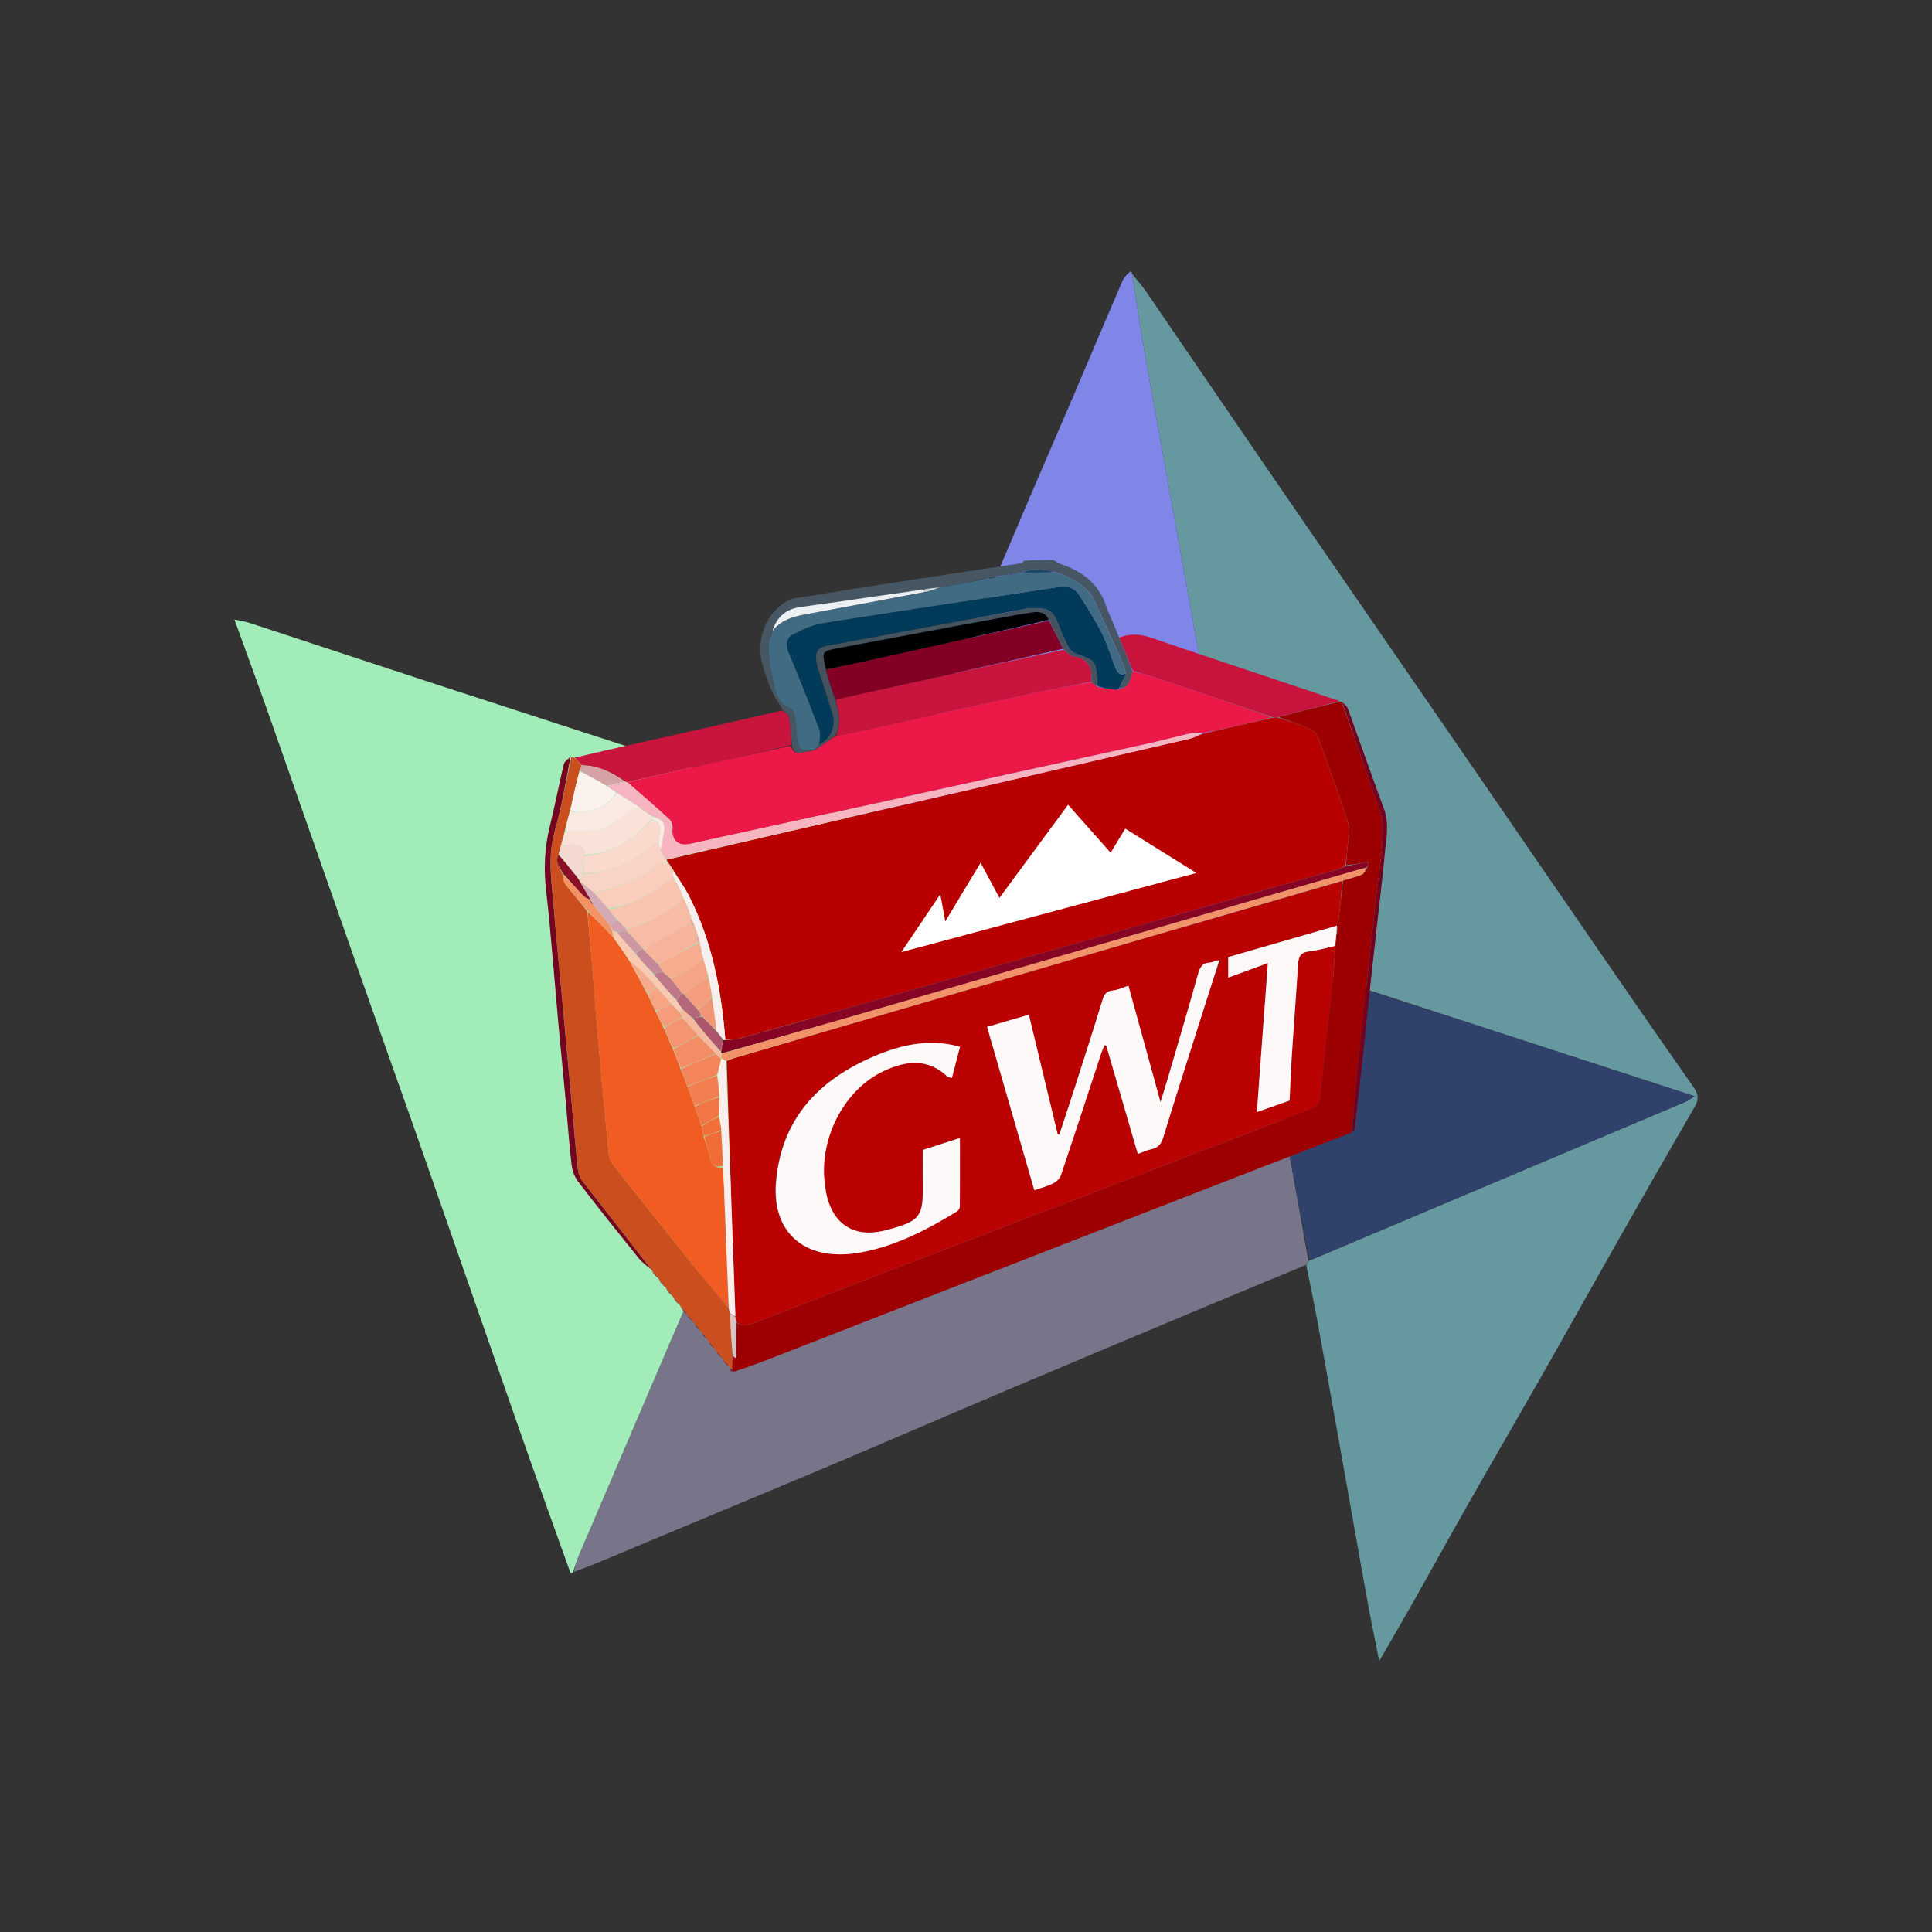 <?xml version="1.0" encoding="UTF-8"?><svg id="Layer_1" xmlns="http://www.w3.org/2000/svg" viewBox="0 0 500 500"><rect x="0" y="0" width="500" height="500" fill="#333333" stroke="none"/><defs><style>.cls-1{fill:#d2dce2;}.cls-2{fill:#f6a483;}.cls-3{fill:#d5a2a6;}.cls-4{fill:#ac556c;}.cls-5{fill:#ba0202;}.cls-6{fill:#fff;}.cls-7{fill:#f05c22;}.cls-8{fill:#cb4e1e;}.cls-9{fill:#f59e7f;}.cls-10{fill:#fbeae4;}.cls-11{fill:#c68897;}.cls-12{fill:#30426b;}.cls-13{fill:#b90000;}.cls-14{fill:#465662;}.cls-15{fill:#9d0000;}.cls-16{fill:#fdf9f9;}.cls-17{fill:#416b82;}.cls-18{fill:#45535f;}.cls-19{fill:#be7888;}.cls-20{fill:#c8143d;}.cls-21{fill:#f69c7b;}.cls-22{fill:#f48c65;}.cls-23{fill:#fbe2d8;}.cls-24{fill:#fbf2ee;}.cls-25{fill:#f49264;}.cls-26{fill:#6698a0;}.cls-27{fill:#fbdace;}.cls-28{fill:#810024;}.cls-29{fill:#cd97a4;}.cls-30{fill:#d5a9b5;}.cls-31{fill:#f37e50;}.cls-32{fill:#8086e7;}.cls-33{fill:#f9d3c5;}.cls-34{fill:#f19269;}.cls-35{fill:#f16c37;}.cls-36{fill:#1b4761;}.cls-37{fill:#ecf0f2;}.cls-38{fill:#78758b;}.cls-39{fill:#860525;}.cls-40{fill:#c9143d;}.cls-41{fill:#f59470;}.cls-42{fill:#73001e;}.cls-43{fill:#f9c4b0;}.cls-44{fill:#f27645;}.cls-45{fill:#f9c9b2;}.cls-46{fill:#f8b49a;}.cls-47{fill:#f29574;}.cls-48{fill:#facdbc;}.cls-49{fill:#b4677b;}.cls-50{fill:#e9a49e;}.cls-51{fill:#faefef;}.cls-52{fill:#f4845a;}.cls-53{fill:#fbefed;}.cls-54{fill:#ec1948;}.cls-55{fill:#d7c3c2;}.cls-56{fill:#f7ab8e;}.cls-57{fill:#f8bba4;}.cls-58{fill:#f5a487;}.cls-59{fill:#f26f3c;}.cls-60{fill:#d2a2ae;}.cls-61{fill:#023a5a;}.cls-62{fill:#1c4963;}.cls-63{fill:#f6b4c1;}.cls-64{fill:#f7b99d;}.cls-65{fill:#f3d9d0;}.cls-66{fill:#8c0f28;}.cls-67{fill:#fcf8f8;}.cls-68{fill:#a2ecb9;}.cls-69{fill:#74041f;}.cls-70{fill:#f7ac90;}</style></defs><g><path class="cls-38" d="m337.96,327.38c-8.44,3.5-16.9,6.98-25.33,10.51-16.8,7.04-33.6,14.08-50.37,21.18-15.48,6.55-30.91,13.23-46.39,19.77-16.22,6.84-32.49,13.57-48.73,20.37-6.12,2.57-12.21,5.22-18.56,7.6.24-1.59.67-2.96,1.23-4.28,21.26-49.66,42.52-99.32,63.8-148.98,5.39-12.57,10.87-25.11,16.54-37.61,1.91.54,3.6.99,5.26,1.53,29.49,9.6,58.97,19.22,88.63,28.9.29.11.41.16.51.45.07,1.06.1,1.88.24,2.68,1.95,10.9,3.89,21.81,5.87,32.71,2.66,14.63,5.34,29.26,7.93,44.05-.27.49-.45.81-.63,1.13Z"/><path class="cls-68" d="m229.91,215.89c-5.44,12.55-10.91,25.09-16.3,37.66-21.28,49.65-42.54,99.31-63.8,148.98-.56,1.32-.99,2.69-1.46,4.28.02.24,0,.23-.17.21-.3,0-.42.03-.54.06-4.28-11.99-8.63-23.95-12.84-35.97-8.3-23.7-16.5-47.43-24.79-71.14-5.3-15.15-10.71-30.25-16.03-45.39-8.06-22.93-16.06-45.89-24.13-68.82-2.91-8.26-5.94-16.48-9.18-25.43,1.78.39,2.9.54,3.95.89,16.29,5.35,32.57,10.75,48.87,16.08,18.29,5.98,36.6,11.9,54.9,17.86,17.73,5.77,35.45,11.55,53.17,17.32,2.46.8,4.93,1.6,7.69,2.56.42.4.54.63.67.86Z"/><path class="cls-26" d="m324.56,246.57c-.12-.05-.23-.09-.53-.46-.25-1.14-.25-1.98-.4-2.78-9.1-50.5-18.23-101-27.31-151.5-1.25-6.97-2.25-13.99-3.36-20.99,1.24,1.56,2.58,3.06,3.71,4.71,10.13,14.77,20.2,29.58,30.32,44.36,8.66,12.63,17.36,25.23,26.05,37.85,9.02,13.1,18.05,26.19,27.06,39.29,10.96,15.93,21.88,31.88,32.85,47.79,8.4,12.19,16.82,24.37,25.32,36.49,1.24,1.77,1.46,3.14.35,5.05-6.74,11.61-13.4,23.27-20.03,34.94-6.38,11.24-12.66,22.54-19.05,33.77-6.39,11.23-12.89,22.39-19.28,33.61-4.69,8.25-9.25,16.57-13.91,24.83-2.96,5.25-6.01,10.46-9.41,16.36-1.03-5.17-1.98-9.71-2.82-14.28-1.41-7.64-2.74-15.29-4.1-22.94-1.73-9.74-3.45-19.47-5.19-29.21-1.3-7.25-2.6-14.5-3.93-21.74-.86-4.64-1.79-9.27-2.82-14.12.05-.54.23-.86.73-1.37.61-.27.91-.34,1.2-.46,32.04-13.52,64.07-27.04,96.1-40.58.69-.29,1.31-.77,2.49-1.48-38.4-12.5-76.22-24.82-114.04-37.14Z"/><path class="cls-32" d="m292.96,70.86c1.12,6.98,2.11,13.99,3.36,20.97,9.08,50.51,18.21,101,27.31,151.5.15.81.15,1.64.22,2.72-29.48-9.35-58.96-18.97-88.45-28.57-1.66-.54-3.35-.99-5.26-1.53-.37-.28-.49-.51-.66-.86,3.6-8.34,7.3-16.53,10.87-24.78,3.5-8.07,6.85-16.2,10.28-24.29,5.24-12.36,10.49-24.72,15.76-37.06,3.94-9.21,7.95-18.39,11.89-27.61,4.09-9.57,8.12-19.17,12.25-28.73.45-1.05,1.43-1.86,2.17-2.49-.03.53.07.69.29.76,0,0-.04,0-.04-.02Z"/><path class="cls-26" d="m292.97,70.72c-.19.09-.29-.07-.19-.39.09.02.13.12.19.39Z"/><path class="cls-38" d="m147.69,407.23c.05-.18.18-.21.48-.21-.02.14-.21.25-.48.21Z"/><path class="cls-12" d="m324.54,246.81c37.84,12.07,75.66,24.39,114.05,36.89-1.18.71-1.79,1.18-2.49,1.48-32.03,13.54-64.06,27.06-96.1,40.58-.28.12-.59.19-1.11.3-2.9-14.61-5.59-29.23-8.24-43.86-1.98-10.9-3.93-21.8-5.87-32.71-.14-.8-.17-1.62-.24-2.68Z"/></g><g><g><path class="cls-14" d="m272.62,144.93c.69.33,1.12.79,1.65.96,5.8,1.9,10.27,5.2,12.17,11.47,1.05,2.5,2.03,4.86,3.14,7.52,1.3,3.12,2.47,5.95,3.55,8.92-.63,2.1-.81,4.35-3.51,4.38.64-1.38,1.2-2.61,1.75-4-.19-.81-.29-1.5-.56-2.1-1.49-3.32-3.02-6.61-4.55-10.07-.16-.39-.31-.63-.46-.87,0,0,0,.02,0-.12-.16-.36-.31-.59-.45-.81,0,0,0,.02,0-.14-.16-.52-.32-.88-.47-1.24,0,0,0,0-.01-.13-.16-.36-.31-.58-.45-.8,0,0,0,0-.01-.13-.16-.36-.31-.58-.45-.8,0,0,0,0,0-.13-.16-.36-.31-.58-.45-.79,0,0,0,0-.01-.13-.16-.36-.31-.58-.45-.8,0,0,0,0-.01-.13-.16-.37-.3-.59-.53-.95-2.46-3.07-5.61-4.79-9.32-5.95-3-.71-5.86-1.24-8.67.08,0,0,.02,0-.18,0-1.96.31-3.72.63-5.55.95-.07,0-.22-.02-.41-.02-.89.16-1.58.32-2.41.48-.3,0-.47-.01-.84-.02-1.15.29-2.1.57-3.23.9-2.94.54-5.69,1.04-8.62,1.54-1.53.15-2.88.32-4.4.48-.39.08-.61.15-.9.19-.2-.04-.3.01-.58.1-1,.14-1.8.28-2.67.39-.18-.04-.28,0-.54.08-9.08,1.29-17.95,2.66-26.85,3.84-4,.53-6.36,2.69-7.69,6.48-.31,1.46-.79,2.78-.74,4.08.09,2.27.3,4.57.83,6.77.82,3.41.83,7.35,4.98,9.01.49.2.91,1.05,1,1.65.3,1.97.52,3.96.59,5.94.09,2.39,1.11,3.51,3.56,3.13,0,.09,0,.27-.19.32-1.78-.22-4.12,1.78-4.73-1.66-.21-2.47-.3-4.76-.71-6.99-.14-.75-1.06-1.36-1.63-2.04-.87-1.45-1.79-2.88-2.59-4.36-.47-.86-.76-1.82-1.23-2.88-1.25-3.43-2.43-6.67-1.94-10.32.59-4.5,2.8-8.03,6.4-10.43,1.71-1.14,4.2-1.2,6.37-1.55,8.8-1.44,17.6-2.83,26.42-4.18,9.42-1.45,18.85-2.84,28.27-4.27.25-.04.47-.32.69-.68,2.47-.19,4.95-.19,7.65-.19Z"/><path class="cls-15" d="m346.87,181.55c.08,0,.16,0,.38.17,2.62,7.3,5.14,14.42,7.55,21.57,1.2,3.56,3.05,7.19,3.06,10.8.02,6.34-1.13,12.68-1.81,19.02-.7,6.49-1.45,12.97-2.15,19.46-.69,6.34-1.36,12.68-2.01,19.02-.74,7.18-1.47,14.36-2.2,21.54-11.49,4.45-22.99,8.88-34.48,13.34-22.76,8.85-45.52,17.7-68.27,26.57-15.79,6.15-31.57,12.33-47.36,18.49-3.23,1.26-6.48,2.44-9.9,3.54-.18-.29-.19-.46-.18-.85.01-1.25.01-2.29.15-3.25.4.26.67.45.86.59,0-3.2,0-6.27.16-9.3,1.66,1.34,3.14.66,4.68.07,11.21-4.36,22.42-8.71,33.64-13.02,18.06-6.93,36.14-13.81,54.21-20.75,18.56-7.13,37.11-14.32,55.68-21.41,1.72-.66,2.72-1.59,2.9-3.41.48-4.89.95-9.79,1.47-14.68.54-5.04,1.19-10.07,1.68-15.11.39-4.04.62-8.1.92-12.17,0-.02.02-.04.17-.17.57-4.64.99-9.15,1.59-13.73,1.72-.53,3.32-.89,4.8-1.51.6-.26.95-1.11,1.45-1.85.13-.57.22-.98.34-1.53-2.08.4-3.97.77-5.86.93.11-1.43.26-2.64.33-3.86.14-2.35.88-4.9.22-7.02-2.33-7.55-5.1-14.97-7.84-22.38-.33-.9-1.4-1.78-2.33-2.17-2.61-1.08-5.32-1.9-7.85-2.93,5.43-1.41,10.72-2.71,16.02-4.01Z"/><path class="cls-8" d="m189.51,350.9c0,1.03,0,2.07-.13,3.27-.21.14-.29.11-.37.08-.03-.14-.09-.25-.34-.54-.6-.73-1.05-1.26-1.51-1.79-.03-.13-.09-.24-.33-.53-.6-.73-1.06-1.26-1.52-1.8-.03-.13-.09-.24-.33-.52-.6-.73-1.06-1.27-1.52-1.81-.03-.13-.09-.23-.32-.51-.6-.73-1.06-1.28-1.52-1.82-.03-.12-.08-.23-.32-.5-.6-.74-1.07-1.28-1.53-1.83-.02-.12-.08-.22-.31-.49-.61-.71-1.08-1.23-1.54-1.75,0,0,0,.04-.03-.12-.62-.84-1.22-1.52-1.82-2.19,0,0,0,.04-.03-.12-.62-.84-1.22-1.52-1.82-2.19,0,0,0,.04-.03-.13-.62-.84-1.22-1.52-1.82-2.19,0,0,0,.04-.02-.13-.63-.84-1.23-1.51-1.83-2.19,0,0,0,.04-.02-.13-.63-.84-1.23-1.51-1.83-2.19,0,0,.01.03-.02-.14-5.99-7.74-11.96-15.3-17.87-22.91-.62-.8-1.08-1.88-1.18-2.88-.57-5.2-1-10.42-1.48-15.64-.89-9.74-1.78-19.48-2.67-29.21-.71-7.67-1.5-15.33-2.11-23-.52-6.56-1.69-13.07.21-19.7,1.82-6.35,2.91-12.92,4.32-19.39.18.01.35.03.75.17.83.75,1.44,1.38,1.92,2.1-.24.51-.36.91-.63,1.43-.87,3.38-1.58,6.64-2.39,10.07-.53,1.97-.96,3.78-1.47,5.75-.3,1.16-.52,2.17-.83,3.29-.26.86-.43,1.6-.64,2.53-1.05,2.01.37,3.27.97,4.92.26,1.1.34,2.15.89,2.85,1.77,2.28,3.7,4.43,5.56,6.84.44,5.11.93,10,1.34,14.89.52,6.12.93,12.26,1.47,18.38.87,9.94,1.8,19.89,2.77,29.82.08.84.51,1.76,1.04,2.43,7.11,8.99,14.24,17.96,21.42,26.9,2.79,3.47,5.69,6.85,8.59,10.43.14.49.23.82.26,1.34.18,3.75.42,7.3.66,10.84Z"/><path class="cls-40" d="m150.64,198.07c-.61-.62-1.22-1.25-1.91-1.99,9.75-2.31,19.59-4.49,29.43-6.69,8.03-1.8,16.06-3.62,24.26-5.52.74.59,1.67,1.2,1.81,1.96.41,2.23.5,4.52.51,7.01-8.93,2.13-17.66,4-26.37,5.93-5.33,1.18-10.64,2.46-16.07,3.67-.25-.08-.4-.11-.65-.25-3.41-2.34-6.89-4.08-11-4.13Z"/><path class="cls-20" d="m346.75,181.44c-5.17,1.41-10.46,2.71-16.06,4.12-.65.12-.98.12-1.44.02-10.11-3.47-20.09-6.83-30.09-10.16-1.96-.65-3.97-1.18-5.95-1.77-1.17-2.82-2.34-5.65-3.55-8.63,2.67-1.07,5.23-1,8.03-.05,16.28,5.56,32.61,10.93,49.05,16.47Z"/><path class="cls-69" d="m147.66,195.9c-1.22,6.47-2.32,13.03-4.13,19.39-1.9,6.64-.73,13.15-.21,19.7.61,7.67,1.41,15.33,2.11,23,.9,9.74,1.78,19.48,2.67,29.21.48,5.21.91,10.43,1.48,15.64.11,1,.57,2.08,1.18,2.88,5.91,7.61,11.88,15.17,17.87,22.9-1.11-.91-2.41-1.84-3.38-3.05-5.26-6.52-10.5-13.07-15.6-19.72-.96-1.25-1.57-2.98-1.75-4.56-.65-5.57-1.02-11.16-1.53-16.75-.56-6.11-1.19-12.22-1.75-18.34-.52-5.74-.98-11.48-1.5-17.21-.56-6.11-1.04-12.24-1.77-18.33-.68-5.72-.43-11.32.96-16.92,1.32-5.3,2.34-10.67,3.61-15.99.17-.7,1-1.24,1.72-1.86Z"/><path class="cls-42" d="m349.86,293.08c.56-7.13,1.28-14.31,2.02-21.49.66-6.34,1.33-12.68,2.01-19.02.7-6.49,1.45-12.97,2.15-19.46.69-6.34,1.84-12.68,1.81-19.02-.01-3.6-1.87-7.24-3.06-10.8-2.41-7.16-4.93-14.27-7.43-21.58.48.43,1.2.95,1.45,1.65,3.14,8.62,6.12,17.3,9.33,25.89,1.55,4.15.53,8.23.17,12.33-.45,5.12-1.09,10.23-1.66,15.34-.72,6.49-1.46,12.97-2.16,19.46-.69,6.41-1.32,12.84-2.01,19.25-.61,5.57-1.27,11.14-1.93,16.71-.03.25-.35.47-.7.75Z"/><path class="cls-69" d="m168.65,328.94c.61.5,1.21,1.17,1.84,2-.59-.51-1.22-1.17-1.84-2Z"/><path class="cls-69" d="m170.5,331.26c.61.5,1.21,1.18,1.84,2-.59-.51-1.22-1.17-1.84-2Z"/><path class="cls-69" d="m172.36,333.57c.6.5,1.2,1.18,1.84,2-.59-.51-1.22-1.17-1.84-2Z"/><path class="cls-69" d="m176.06,338.2c.6.51,1.2,1.18,1.84,2.01-.59-.51-1.21-1.17-1.84-2.01Z"/><path class="cls-69" d="m174.21,335.89c.6.5,1.2,1.18,1.84,2-.59-.51-1.22-1.17-1.84-2Z"/><path class="cls-69" d="m183.46,347.43c.46.36.92.9,1.44,1.58-.44-.37-.94-.89-1.44-1.58Z"/><path class="cls-69" d="m181.62,345.1c.46.36.92.91,1.45,1.59-.44-.38-.95-.89-1.45-1.59Z"/><path class="cls-69" d="m179.77,342.77c.47.37.93.91,1.45,1.6-.44-.38-.95-.9-1.45-1.6Z"/><path class="cls-69" d="m177.91,340.52c.47.35.94.87,1.47,1.53-.45-.36-.96-.86-1.47-1.53Z"/><path class="cls-69" d="m185.31,349.76c.46.36.92.89,1.43,1.57-.44-.37-.94-.88-1.43-1.57Z"/><path class="cls-69" d="m187.16,352.08c.46.36.91.89,1.42,1.57-.44-.37-.93-.88-1.42-1.57Z"/><path class="cls-69" d="m189.03,354.39c.06-.11.14-.08.34,0,.12.22.12.39.13.69-.15-.1-.3-.32-.47-.69Z"/><path class="cls-54" d="m293.12,173.8c2.07.44,4.07.97,6.04,1.62,10,3.33,19.98,6.69,29.92,10.23-5.94,1.54-11.83,2.89-17.83,4.07-1.08-.1-2.08-.16-3.03.05-3.75.86-7.47,1.88-11.23,2.7-39.51,8.67-79.02,17.32-118.53,25.97-2.94.64-4.75-1.07-4.42-4.01.08-.75-.23-1.84-.76-2.33-3.57-3.28-7.24-6.45-10.88-9.65,5.32-1.24,10.63-2.51,15.96-3.7,8.72-1.93,17.45-3.8,26.37-5.72.81,3.2,3.15,1.21,5.07,1.44.56-.16.79-.28,1.01-.4-.02,0,0,.04.17.05,1.88-1.27,3.59-2.55,5.49-3.83.58-.03.97-.03,1.34-.11,16.53-3.59,33.05-7.22,49.58-10.78,5.03-1.08,10.09-2,15.19-2.85.5.49.96.83,1.56,1.27,1.73.3,3.31.51,4.99.71.23-.04.34-.11.41-.24,0,0,0,.02,0,.02,2.77-.18,2.95-2.42,3.58-4.52Z"/><path class="cls-61" d="m289.04,178.55c-1.58-.21-3.16-.41-4.9-.92-.17-.68-.17-1.07-.2-1.45-.41-5.29-.43-5.24-5.41-6.96-.83-.29-1.69-1.08-2.09-1.87-1.15-2.26-2.13-4.61-3.07-6.97-.75-1.89-2.17-2.77-4.06-2.92-1.3-.1-2.64-.13-3.91.1-17.15,3.18-34.29,6.43-51.45,9.6-2.08.39-2.96,1.46-2.72,3.48.11.91.31,1.82.58,2.69,1.2,3.82,2.46,7.62,3.65,11.44.96,3.11-.61,6.66-3.37,7.7.02-1.36.31-2.66-.08-3.7-2.55-6.7-5.19-13.37-7.95-19.99-.84-2.01-.5-3.75,1.17-4.63,2.47-1.29,5.15-2.49,7.87-2.92,20.14-3.19,40.32-6.17,60.47-9.26,2.25-.34,4.3-.12,5.58,1.83,2.18,3.34,4.31,6.73,6.12,10.28,1.36,2.66,2.14,5.61,3.26,8.4.48,1.21,1.02,2.58,2.84,1.83-.56,1.23-1.12,2.47-1.76,3.85-.07.15-.08.12-.17.12-.24.03-.34.12-.4.25Z"/><path class="cls-17" d="m291.37,174.17c-1.81.91-2.34-.47-2.83-1.68-1.12-2.79-1.9-5.74-3.26-8.4-1.81-3.55-3.94-6.94-6.12-10.28-1.28-1.95-3.33-2.18-5.58-1.83-20.16,3.09-40.33,6.07-60.47,9.26-2.72.43-5.41,1.63-7.87,2.92-1.67.88-2.01,2.62-1.17,4.63,2.76,6.62,5.4,13.29,7.95,19.99.4,1.04.1,2.34-.03,3.77-.5.69-.84,1.12-1.18,1.56,0,0-.01-.03-.16-.06-.36-.02-.58-.01-.8,0-2.45.47-3.47-.65-3.56-3.04-.08-1.99-.3-3.98-.59-5.94-.09-.6-.51-1.46-1-1.65-4.15-1.66-4.16-5.6-4.98-9.01-.53-2.2-.74-4.5-.83-6.77-.05-1.3.43-2.63.9-4.05,2.51-3.45,6.08-4.11,9.71-4.78,10-1.83,19.98-3.74,30.16-5.61,1.39-.39,2.59-.79,3.79-1.2,2.75-.5,5.5-1.01,8.62-1.53,1.33-.31,2.29-.61,3.25-.91.17,0,.34,0,.77.12.99-.12,1.73-.36,2.46-.59,0,0,.14.02.37.13,2.02-.27,3.81-.66,5.6-1.05,0,0-.02,0,.2,0,3.01.02,5.8.03,8.59.04,3.58,1.03,6.72,2.75,9.19,5.96.23.5.38.73.53.95,0,0,0,0,0,.13.15.36.3.58.45.8,0,0,0,0,0,.13.15.36.3.58.45.79,0,0,0,0,0,.13.15.36.3.58.45.8,0,0,0,0,0,.13.15.36.3.58.45.8,0,0,0,0,0,.15.15.52.31.88.47,1.25,0,0,0-.01.01.12.16.36.3.58.45.81,0,0,0-.01.01.13.16.38.31.63.45.87,1.52,3.3,3.05,6.6,4.53,9.92.27.61.37,1.29.56,2.1Z"/><path class="cls-37" d="m239.46,153.18c-9.99,1.88-19.97,3.79-29.97,5.62-3.62.66-7.19,1.32-9.64,4.63,1.1-3.68,3.46-5.84,7.46-6.37,8.9-1.17,17.77-2.55,26.92-3.82.37.03.46,0,.54-.06.8-.14,1.6-.29,2.68-.41.39.03.49,0,.58-.08.22-.07.43-.15.88-.13.34.27.45.44.56.62Z"/><path class="cls-36" d="m264.31,148.16c-1.59.4-3.38.79-5.32,1.07,1.6-.43,3.36-.75,5.32-1.07Z"/><path class="cls-36" d="m273.16,148.09c-2.65.12-5.44.11-8.45.1,2.6-1.34,5.46-.8,8.45-.1Z"/><path class="cls-1" d="m239.65,153.2c-.29-.19-.4-.37-.57-.64,1.29-.25,2.64-.42,4.18-.57-1.02.41-2.22.82-3.61,1.21Z"/><path class="cls-36" d="m255.11,149.55c-.76.3-1.71.6-2.86.88.76-.31,1.71-.6,2.86-.88Z"/><path class="cls-36" d="m258.35,149.09c-.55.24-1.28.47-2.15.6.56-.27,1.26-.44,2.15-.6Z"/><path class="cls-62" d="m285.35,160.07c-.16-.21-.32-.57-.48-1.09.16.21.32.57.48,1.09Z"/><path class="cls-62" d="m286.26,162c-.13-.1-.28-.34-.44-.73.13.1.28.34.44.73Z"/><path class="cls-18" d="m209.85,194.15c.22-.1.44-.1.82-.09-.07.14-.31.27-.68.37-.14-.01-.14-.2-.14-.29Z"/><path class="cls-62" d="m285.79,161.01c-.13-.09-.28-.31-.44-.67.13.09.28.31.44.67Z"/><path class="cls-62" d="m284.86,158.69c-.14-.08-.29-.3-.45-.66.14.08.29.3.45.66Z"/><path class="cls-62" d="m284.4,157.77c-.14-.08-.29-.3-.45-.66.14.08.29.3.45.66Z"/><path class="cls-62" d="m283.94,156.84c-.14-.08-.29-.3-.45-.66.14.08.29.3.45.66Z"/><path class="cls-62" d="m283.48,155.91c-.14-.08-.29-.3-.45-.66.14.08.29.3.45.66Z"/><path class="cls-62" d="m283.01,154.99c-.14-.09-.28-.31-.44-.68.14.09.28.31.44.68Z"/><path class="cls-1" d="m237.95,152.67c0,.1-.11.14-.3.12,0-.11.1-.16.3-.12Z"/><path class="cls-1" d="m234.7,153.16c-.01.1-.1.13-.28.1,0-.11.09-.15.28-.1Z"/><path class="cls-13" d="m311.36,189.88c5.89-1.35,11.79-2.7,17.84-4.12.5-.08.84-.08,1.34-.09,2.84.92,5.56,1.74,8.16,2.82.93.39,1.99,1.27,2.33,2.17,2.74,7.42,5.51,14.83,7.84,22.38.65,2.12-.09,4.67-.22,7.02-.07,1.22-.22,2.43-.48,3.94-.79.54-1.42.85-2.08,1.04-6.3,1.78-12.62,3.53-18.92,5.31-31.2,8.84-62.41,17.69-93.61,26.53-14.09,3.99-28.18,7.97-42.28,11.91-1.13.31-2.36.23-3.58.12-1.04-12.98-3.49-25.38-9.32-36.91-1.16-2.3-2.69-4.41-4.06-6.72-.01-.11-.2-.24-.25-.37-.31-.49-.56-.85-.86-1.32-.16-.2-.27-.3-.44-.59-.16-.28-.28-.36-.21-.5,45.19-10.46,90.19-20.86,135.19-31.28,1.24-.29,2.4-.89,3.6-1.35Z"/><path class="cls-5" d="m347.43,227.95c-.43,4.51-.85,9.02-1.44,13.47-.11-.66-.06-1.26,0-1.84-9.41,2.72-18.71,5.4-28.13,8.12v5.29c3.34-1.22,6.57-2.4,10.24-3.75-.96,13.11-1.88,25.75-2.82,38.55,2.93-1.03,5.74-2.01,8.46-2.97.21-4.26.37-8.34.63-12.42.5-7.62,1.1-15.24,1.56-22.86.12-1.95.65-3.07,2.83-3.32,2.27-.25,4.49-.93,6.75-1.42.12-1.04.23-2.02.33-3-.3,4.05-.53,8.11-.93,12.15-.49,5.04-1.14,10.07-1.68,15.11-.52,4.89-.99,9.78-1.47,14.68-.18,1.82-1.18,2.76-2.9,3.41-18.58,7.09-37.12,14.28-55.68,21.41-18.06,6.93-36.14,13.82-54.21,20.75-11.23,4.31-22.44,8.66-33.64,13.02-1.54.6-3.02,1.27-4.72-.24-.24-.57-.29-.92-.31-1.48-.76-22.12-1.56-44.03-2.23-66.05.71-.32,1.29-.55,1.88-.72,20.79-6.07,41.59-12.15,62.39-18.21,15.55-4.54,31.09-9.08,46.64-13.6,16.14-4.7,32.29-9.38,48.43-14.06m-32.56,20.59c-.58.2-1.16.56-1.75.58-1.96.07-2.57,1.19-3.07,2.95-2.55,9.13-5.26,18.22-7.92,27.31-.52,1.77-1.08,3.52-1.8,5.87-2.89-10.48-5.6-20.31-8.31-30.13-1.4.44-2.69,1.08-4.04,1.22-1.57.16-2.18.87-2.62,2.31-2.28,7.44-4.66,14.85-7.04,22.27-1.36,4.23-2.77,8.45-4.16,12.67-.15,0-.3-.02-.45-.02-2.49-10.32-4.97-20.64-7.46-30.95-3.67,1.07-7.25,2.1-10.8,3.14,4.08,14.12,8.14,28.15,12.22,42.26,1.68-.58,3.34-1,4.83-1.74.83-.41,1.75-1.24,2.03-2.08,3.54-10.52,6.98-21.07,10.45-31.61.23-.7.54-1.37.81-2.05.16,0,.32,0,.48,0,2.73,9.36,5.45,18.71,8.19,28.1,1.14-.41,2.27-.97,3.46-1.22,1.79-.37,2.6-1.35,3.13-3.11,2.64-8.7,5.44-17.36,8.18-26.02,2.07-6.53,4.15-13.05,6.41-19.64-.15-.07-.3-.14-.79-.1m-93.16,75.73c9.49-1.5,17.81-5.84,25.87-10.76.38-.23.78-.82.78-1.24.05-5.97.03-11.95.03-17.78-3.06.99-6.41,2.07-9.57,3.09,0,2.73-.04,5.42,0,8.1.15,9.39-.51,10.27-9.69,12.71-.59.16-1.21.26-1.81.36-6.12,1.04-10.83-1.66-12.87-7.55-.62-1.8-.94-3.74-1.12-5.65-1.11-11.6,5.37-23.74,15.35-28.41,5.69-2.66,11.42-3.42,16.54,1.48.18.18.55.16,1.11.3.7-2.71,1.38-5.33,2.08-8.04-.85-.2-1.44-.37-2.04-.49-7.04-1.39-13.7.19-20.09,2.91-14.44,6.15-24.07,16.21-25.46,32.59-1.03,12.12,6.25,19.46,18.38,18.65.69-.05,1.38-.16,2.48-.3Z"/><path class="cls-67" d="m345.85,241.78c-.1,1-.21,1.98-.33,3.02-2.25.49-4.48,1.17-6.75,1.42-2.18.24-2.71,1.37-2.83,3.32-.46,7.63-1.07,15.24-1.56,22.86-.27,4.08-.42,8.16-.63,12.42-2.72.95-5.54,1.94-8.46,2.97.94-12.81,1.86-25.45,2.82-38.55-3.68,1.35-6.9,2.53-10.24,3.75v-5.29c9.42-2.72,18.71-5.4,28.13-8.12-.05.59-.11,1.18-.14,1.97.02.19,0,.21,0,.23Z"/><path class="cls-39" d="m187.73,269.13c1.19-.1,2.42-.02,3.55-.33,14.1-3.94,28.2-7.92,42.28-11.91,31.2-8.84,62.41-17.69,93.61-26.53,6.3-1.79,12.62-3.53,18.92-5.31.66-.19,1.29-.5,2.08-.83,2.04-.44,3.94-.81,6.01-1.22-.12.54-.21.96-.51,1.51-.59.21-.97.25-1.34.36-42.74,12.38-85.49,24.77-128.23,37.14-12.44,3.6-24.9,7.14-37.38,10.62-.03-.09-.1-.27-.09-.47.17-1.15.32-2.1.54-3,.23.03.39,0,.55-.02Z"/><path class="cls-34" d="m186.75,272.7c12.45-3.57,24.91-7.11,37.35-10.71,42.75-12.37,85.49-24.76,128.23-37.14.37-.11.75-.15,1.3-.2-.29.6-.64,1.46-1.24,1.71-1.48.63-3.08.98-4.8,1.51-16.31,4.76-32.46,9.43-48.6,14.13-15.55,4.52-31.1,9.07-46.64,13.6-20.8,6.07-41.59,12.14-62.39,18.21-.59.17-1.16.4-2.03.69-.62-.16-.95-.42-1.27-.66,0,0-.01.01.01-.18.04-.46.06-.72.08-.98Z"/><path class="cls-55" d="m190.29,340.81c.05.35.09.7.18,1.23.04,3.24.04,6.31.04,9.51-.2-.14-.47-.33-.86-.59-.37-3.62-.6-7.17-.68-10.86.55.14.94.42,1.33.7Z"/><path class="cls-7" d="m188.54,338.55c-2.85-3.42-5.75-6.8-8.53-10.27-7.17-8.94-14.31-17.91-21.42-26.9-.53-.67-.96-1.59-1.04-2.43-.97-9.94-1.89-19.88-2.77-29.82-.54-6.12-.95-12.26-1.47-18.38-.41-4.9-.9-9.79-1.21-14.81,2.34,2.17,4.53,4.47,6.81,6.9,1.42,2.05,2.75,3.96,4.11,6.05,1.54,2.89,3.06,5.62,4.59,8.52.68,1.52,1.35,2.88,2.06,4.39.71,1.47,1.39,2.78,2.09,4.26.81,1.89,1.59,3.62,2.41,5.51.66,1.75,1.29,3.32,1.98,5.06.62,1.6,1.19,3.04,1.78,4.65.62,1.76,1.22,3.34,1.84,5.1.62,1.76,1.21,3.36,1.82,5.12.17.98.32,1.78.55,2.74.58,1.82,1.28,3.44,1.55,5.14.34,2.09,1.37,2.88,3.42,2.8.12,1.9.22,3.59.28,5.28.39,10.37.77,20.74,1.15,31.1Z"/><path class="cls-53" d="m188.6,338.71c-.44-10.53-.82-20.9-1.21-31.26-.06-1.69-.16-3.38-.25-5.49-.17-3.37-.33-6.32-.47-9.46-.16-1.3-.34-2.41-.5-3.73.04-1.77.05-3.33.1-5.09-.17-1.92-.38-3.63-.56-5.54.34-1.56.65-2.92.96-4.29.33.25.65.51,1.14.79.95,21.94,1.75,43.85,2.52,65.96-.42-.07-.81-.36-1.3-.69-.19-.38-.28-.71-.42-1.2Z"/><path class="cls-23" d="m145.28,218.59c.22-1.01.45-2.02.95-3.18,1.81-.25,3.33-.33,4.86-.42,1.65-.1,3.51.23,4.9-.43,2.24-1.05,4.14-2.8,6.25-4.17.98-.63,2.1-1.05,3.15-1.56,0,0,0,0,.05.09.15.22.27.31.41.38,0,0,0,0,.06.09.15.22.27.31.4.37,0,0,0,0,.09.1.34.19.59.27.83.36,0,0,.01,0,.07.1.15.21.27.3.4.37,0,0,0,0,.09.1.33.19.59.27.84.36,0,0,.02,0,0,.16-.01.37-.02.58-.16.87-4.65,5.16-9.98,8.75-17.03,9.01-.29-2.19-1.49-2.85-3.41-2.62-.91.11-1.84.03-2.76.03Z"/><path class="cls-10" d="m165.4,208.82c-1.06.52-2.17.93-3.15,1.57-2.1,1.36-4.01,3.12-6.25,4.17-1.39.65-3.25.32-4.9.43-1.53.09-3.05.18-4.79.27.23-1.81.66-3.62,1.33-5.44,3.31,1.51,10.22-1.07,11.9-4.7,2.06,1.26,3.96,2.48,5.86,3.71Z"/><path class="cls-24" d="m159.38,205.08c-1.52,3.66-8.43,6.24-11.65,4.58.57-3.42,1.29-6.68,2.32-10.01,2.53,1.19,4.75,2.45,7.07,3.81.82.61,1.54,1.12,2.26,1.63Z"/><path class="cls-65" d="m145.2,218.7c1-.12,1.94-.04,2.84-.15,1.92-.23,3.12.43,3.29,2.74-.17,1.75-.24,3.22-.35,4.84-.34.68-.65,1.21-1.07,1.68-.36-.44-.6-.81-.86-1.32-.15-.25-.28-.36-.53-.57-1.39-1.69-2.66-3.28-3.93-4.87.17-.74.35-1.48.6-2.34Z"/><path class="cls-25" d="m158.83,242.7c-2.2-2.3-4.39-4.59-6.72-6.98-2-2.29-3.93-4.44-5.7-6.72-.54-.7-.63-1.75-.78-2.77,1.88,1.79,3.57,3.75,5.36,5.61.49.51,1.28.74,1.91,1.09-.01,0-.02-.03-.14.13.19.51.5.87.94,1.3,1.47,1.79,2.82,3.51,4.17,5.27,0,.04.05.1.05.26.17.41.34.67.5.91,0,0-.02,0,0,.17.15.68.28,1.21.41,1.73Z"/><path class="cls-3" d="m157.02,203.35c-2.22-1.25-4.43-2.51-6.82-3.81-.05-.45.07-.86.31-1.37,4.23-.05,7.71,1.69,10.95,4.06-1.53.48-2.99.8-4.44,1.12Z"/><path class="cls-66" d="m152.93,232.94c-.65-.36-1.44-.58-1.93-1.09-1.79-1.86-3.49-3.82-5.33-5.82-.74-1.52-2.16-2.78-1.11-4.79,1.3,1.4,2.57,2.99,3.99,4.81.27.34.4.46.53.57.24.38.48.75.82,1.2.1.06.11.1.14.26.99,1.73,1.94,3.3,2.89,4.87Z"/><path class="cls-63" d="m157.12,203.45c1.35-.42,2.8-.74,4.44-1.1.33-.03.48,0,.73.08,3.75,3.22,7.43,6.39,10.99,9.67.53.49.84,1.57.76,2.33-.32,2.93,1.48,4.65,4.42,4.01,39.51-8.65,79.02-17.29,118.53-25.97,3.76-.83,7.48-1.85,11.23-2.7.94-.22,1.95-.15,3.03-.05-1.1.62-2.26,1.22-3.5,1.51-45,10.42-90,20.82-135.27,31.19-.69-.82-1.11-1.62-1.5-2.61.25-1.3.44-2.41.67-3.52.66-3.31.25-4.04-3-5.16,0,0-.01,0-.09-.11-.34-.19-.59-.27-.85-.35,0,0-.01.01-.05-.1-.13-.24-.26-.32-.41-.36,0,0-.02,0-.09-.12-.33-.2-.58-.28-.84-.36,0,0-.01.01-.05-.1-.13-.24-.26-.32-.41-.36,0,0-.01.02-.06-.09-.14-.23-.26-.32-.41-.37,0,0,0,.01,0,0-1.89-1.23-3.79-2.45-5.85-3.71-.88-.55-1.59-1.06-2.42-1.67Z"/><path class="cls-40" d="m282.54,176.42c-5.05.99-10.11,1.91-15.14,2.99-16.53,3.56-33.05,7.19-49.58,10.78-.37.08-.76.08-1.31-.07,1.23-3.18.5-6.12-.22-9.11,19.76-4.36,39.33-8.67,59-12.86.88.67,1.6,1.6,2.41,1.7,3.33.38,4.84,2.15,4.76,5.42,0,.38.05.76.08,1.14Z"/><path class="cls-18" d="m216.09,181.07c.92,2.94,1.65,5.88.22,9.05-1.74,1.46-3.44,2.74-5.33,4.01.16-.45.5-.89.96-1.4,2.92-1.29,4.49-4.84,3.53-7.95-1.19-3.82-2.45-7.62-3.65-11.44-.27-.87-.48-1.78-.58-2.69-.24-2.02.64-3.1,2.72-3.48,17.15-3.17,34.29-6.42,51.45-9.6,1.27-.24,2.62-.21,3.91-.1,1.89.15,3.31,1.03,4.06,2.92.94,2.36,1.92,4.71,3.07,6.97.4.79,1.26,1.59,2.09,1.87,4.98,1.72,5,1.67,5.41,6.96.03.38.03.77.05,1.35-.45-.14-.9-.49-1.41-.98-.08-.53-.14-.91-.13-1.29.08-3.27-1.43-5.04-4.76-5.42-.82-.09-1.54-1.03-2.44-1.86-1.37-2.65-2.6-5.02-3.83-7.56-.81-2.15-2.64-2.18-4.21-1.95-4.3.61-8.56,1.46-12.82,2.25-12.35,2.3-24.69,4.64-37.04,6.94-4.71.88-4.71.85-3.72,5.7.81,2.68,1.63,5.19,2.45,7.7Z"/><path class="cls-14" d="m289.14,178.54c-.04-.12.06-.21.31-.23.03.12-.08.2-.31.23Z"/><path class="cls-33" d="m170.95,220c.42.8.84,1.6,1.35,2.49.2.17.31.24.29.52-.93.44-1.9.46-2.49.95-4.76,3.96-10.37,5.89-16.44,7.04-1.31-1.08-2.49-2.08-3.66-3.09,0,0,0-.04.02-.04.32-.53.63-1.06,1.17-1.74,6.67-.19,12.04-2.85,16.92-6.79.67-.54,1.55-.82,2.34-1.06.17.68.33,1.2.5,1.71Z"/><path class="cls-48" d="m153.8,231.08c5.93-1.24,11.55-3.16,16.31-7.12.59-.49,1.56-.51,2.54-.75.3.09.41.19.57.53.33.6.62.95.9,1.3,0,0,.19.13.11.33-.06.61-.03,1.03-.08,1.59-4.84,4.42-10.37,7.11-16.77,8.2-1.27-1.42-2.43-2.75-3.58-4.07Z"/><path class="cls-51" d="m174.22,226.81c-.03-.41-.05-.83.02-1.33,1.45,2.11,2.98,4.22,4.14,6.52,5.83,11.53,8.28,23.93,9.32,36.91-.13.24-.29.27-.57.1-.68-.88-1.23-1.56-1.77-2.45-.34-3-.7-5.79-1.05-8.77-.31-1.76-.62-3.34-.93-5.09-.59-2.09-1.18-4.01-1.78-6.02,0-.11-.02-.32,0-.48-.13-.68-.28-1.19-.43-1.7,0,0,.02-.01.02-.18-.26-1.03-.52-1.88-.82-2.89-.22-.63-.39-1.11-.58-1.75-.33-.82-.64-1.47-.96-2.12-.01,0,.02,0,.03-.15-.15-.52-.32-.89-.5-1.24,0,.01.02.01.02-.14-.16-.52-.32-.89-.49-1.25,0,.01.02.02,0-.13-.16-.41-.31-.67-.47-1.08-.31-.69-.6-1.22-.87-1.8.02-.05-.01-.14-.03-.3-.17-.42-.31-.69-.48-1.11-.62-1.28-1.22-2.41-1.82-3.53Z"/><path class="cls-63" d="m174.07,224.91c-.23-.22-.51-.58-.8-1.07.25.22.5.58.8,1.07Z"/><path class="cls-16" d="m315.47,248.7c-2.07,6.53-4.15,13.05-6.22,19.58-2.75,8.67-5.55,17.32-8.18,26.02-.53,1.77-1.34,2.74-3.13,3.11-1.19.25-2.32.8-3.46,1.22-2.74-9.38-5.46-18.74-8.19-28.1-.16,0-.32,0-.48,0-.27.68-.58,1.35-.81,2.05-3.47,10.54-6.9,21.09-10.45,31.61-.28.84-1.2,1.67-2.03,2.08-1.5.74-3.15,1.16-4.83,1.74-4.08-14.11-8.14-28.14-12.22-42.26,3.55-1.03,7.13-2.07,10.8-3.14,2.48,10.31,4.97,20.63,7.46,30.95.15,0,.3.02.45.02,1.39-4.22,2.8-8.44,4.16-12.67,2.38-7.41,4.76-14.82,7.04-22.27.44-1.44,1.05-2.15,2.62-2.31,1.35-.14,2.64-.78,4.04-1.22,2.71,9.82,5.42,19.65,8.31,30.13.72-2.35,1.28-4.1,1.8-5.87,2.66-9.1,5.37-18.18,7.92-27.31.49-1.77,1.11-2.88,3.07-2.95.59-.02,1.17-.38,1.98-.56.23.02.37.14.37.14Z"/><path class="cls-16" d="m221.51,324.3c-.89.11-1.58.23-2.27.27-12.13.81-19.4-6.53-18.38-18.65,1.39-16.38,11.01-26.44,25.46-32.59,6.39-2.72,13.05-4.3,20.09-2.91.6.12,1.19.28,2.04.49-.7,2.71-1.38,5.32-2.08,8.04-.56-.14-.93-.13-1.11-.3-5.12-4.9-10.85-4.15-16.54-1.48-9.98,4.67-16.46,16.81-15.35,28.41.18,1.9.5,3.85,1.12,5.65,2.03,5.89,6.75,8.58,12.87,7.55.61-.1,1.22-.2,1.81-.36,9.18-2.44,9.84-3.33,9.69-12.71-.04-2.69,0-5.37,0-8.1,3.17-1.02,6.51-2.11,9.57-3.09,0,5.83.02,11.81-.03,17.78,0,.42-.4,1.01-.78,1.24-8.07,4.92-16.38,9.27-26.08,10.79Z"/><path class="cls-16" d="m315.27,248.5c.09,0,.24.07.29.17-.09.03-.23-.1-.29-.17Z"/><path class="cls-4" d="m185.34,266.77c.56.68,1.11,1.36,1.72,2.18-.1,1.09-.26,2.05-.56,3.13-2.56-2.77-4.97-5.66-7.2-8.57.9-.18,1.61-.33,2.45-.4,1.28,1.28,2.44,2.47,3.59,3.67Z"/><path class="cls-64" d="m179.12,263.53c2.41,2.89,4.82,5.78,7.37,8.74.14.07.2.25.24.34.01.35,0,.61-.2,1.05-.55-.17-.93-.53-1.35-1.02-1.52-1.63-2.99-3.12-4.5-4.75-1.41-1.58-2.78-3.02-4.17-4.59-.17-.49-.32-.83-.4-1.31.19-.39.32-.65.58-.82.9.85,1.67,1.61,2.44,2.36Z"/><path class="cls-52" d="m185.22,272.79c.37.35.75.7,1.27,1.07.16.02.17.01.17,0-.31,1.36-.62,2.72-1.12,4.31-2.67,1.12-5.15,2.02-7.63,2.92-.57-1.44-1.14-2.88-1.6-4.48,3.05-1.38,5.98-2.6,8.9-3.82Z"/><path class="cls-22" d="m185.17,272.64c-2.87,1.36-5.8,2.58-8.9,3.81-.8-1.57-1.44-3.15-1.93-4.92,2.22-1.29,4.29-2.39,6.36-3.49,1.47,1.49,2.94,2.98,4.46,4.6Z"/><path class="cls-41" d="m180.67,267.89c-2.04,1.24-4.11,2.34-6.35,3.47-.95-1.69-1.74-3.42-2.37-5.35,1.63-1,3.1-1.79,4.58-2.57,1.37,1.44,2.74,2.87,4.15,4.46Z"/><path class="cls-31" d="m177.93,281.26c2.46-1.07,4.94-1.97,7.58-2.9.37,1.68.58,3.4.58,5.34-2.25.98-4.3,1.74-6.35,2.49-.6-1.59-1.2-3.17-1.82-4.93Z"/><path class="cls-45" d="m176.55,261.08c-.13.26-.26.52-.58.83-.88-.67-1.57-1.38-2.33-2.24-1.26-1.44-2.45-2.73-3.71-4.17-1.38-1.55-2.65-3-4.02-4.35-.89-.88-1.93-1.62-2.9-2.43-1.33-1.92-2.67-3.83-4.08-5.88-.22-.65-.35-1.17-.35-1.85.49,0,.84.15,1.24.46,1.58,1.9,3.11,3.65,4.71,5.54,1.53,1.74,2.98,3.35,4.5,5.1,2.05,2.4,4.04,4.64,6.11,7.01.53.74.98,1.36,1.43,1.98Z"/><path class="cls-35" d="m186.64,292.68c.16,2.95.33,5.9.46,9.06-2.04.5-3.07-.29-3.41-2.38-.27-1.7-.97-3.32-1.38-5.17,1.51-.63,2.92-1.07,4.33-1.51Z"/><path class="cls-44" d="m179.77,286.36c2.03-.93,4.07-1.68,6.29-2.46.16,1.53.15,3.09-.05,4.89-1.6,1-3.02,1.76-4.43,2.51-.6-1.59-1.19-3.18-1.81-4.95Z"/><path class="cls-21" d="m173.7,259.8c.69.72,1.38,1.44,2.2,2.23.28.43.42.77.59,1.26-1.45.93-2.92,1.71-4.58,2.54-.85-1.27-1.53-2.58-2.09-4.08,1.37-.77,2.62-1.37,3.87-1.96Z"/><path class="cls-2" d="m173.63,259.67c-1.18.73-2.43,1.32-3.84,1.94-.82-1.33-1.49-2.69-2.08-4.36.81-.74,1.55-1.18,2.29-1.62,1.19,1.3,2.38,2.6,3.64,4.03Z"/><path class="cls-56" d="m169.92,255.5c-.67.57-1.4,1.01-2.23,1.59-1.61-2.59-3.13-5.32-4.67-8.21.95.64,1.99,1.38,2.88,2.27,1.37,1.35,2.64,2.81,4.02,4.35Z"/><path class="cls-59" d="m181.59,291.49c1.41-.93,2.82-1.69,4.4-2.48.34,1.08.52,2.19.68,3.48-1.44.63-2.85,1.07-4.43,1.54-.33-.77-.48-1.58-.65-2.55Z"/><path class="cls-27" d="m170.45,218.12c-.78.4-1.66.68-2.33,1.22-4.88,3.94-10.26,6.6-16.89,6.64-.13-1.47-.06-2.93.13-4.52,7.15-.55,12.47-4.14,17.29-9.27,2.17.6,2.61,1.87,2.05,3.69-.22.7-.18,1.49-.26,2.23Z"/><path class="cls-10" d="m170.45,218.29c.07-.91.03-1.7.25-2.4.56-1.82.12-3.1-1.92-3.77-.16-.24-.16-.45-.14-.82,3.26.96,3.67,1.68,3.01,5-.22,1.11-.42,2.22-.67,3.52-.2-.33-.37-.84-.53-1.52Z"/><path class="cls-10" d="m167.8,210.78c.17-.03.43.05.76.24-.17.03-.42-.05-.76-.24Z"/><path class="cls-10" d="m166.41,209.86c.17-.03.43.05.76.24-.17.03-.42-.05-.76-.24Z"/><path class="cls-10" d="m165.44,208.92c.09-.05.21.04.36.27-.09.04-.21-.05-.36-.27Z"/><path class="cls-10" d="m165.91,209.39c.1-.05.22.03.36.26-.09.04-.21-.05-.36-.26Z"/><path class="cls-10" d="m167.3,210.32c.1-.06.22.02.36.26-.1.05-.21-.04-.36-.26Z"/><path class="cls-30" d="m149.05,226.49c-.1.01-.23-.1-.38-.35.1-.01.23.1.38.35Z"/><path class="cls-30" d="m153.66,231c1.29,1.41,2.44,2.73,3.79,4.28.91,1.07,1.63,1.91,2.17,2.75-.7.52-1.23,1.04-1.76,1.56-1.34-1.72-2.69-3.43-4.21-5.39-.37-.59-.57-.94-.76-1.3,0,0,0,.03.02.03-.94-1.57-1.89-3.14-2.87-4.87,1.14.85,2.32,1.85,3.63,2.93Z"/><path class="cls-60" d="m157.87,239.63c.53-.56,1.06-1.07,1.87-1.5.98.8,1.67,1.51,2.37,2.34,0,.11.01.34-.16.35-.85.16-1.53.32-2.21.47-.35-.16-.7-.31-1.2-.47-.15,0-.13-.02-.14-.16-.17-.4-.33-.66-.49-.92,0,0-.04-.07-.05-.1Z"/><path class="cls-66" d="m152.77,233.07c.32.2.52.55.76,1.07-.26-.2-.57-.56-.76-1.07Z"/><path class="cls-45" d="m157.92,239.9c.16.1.32.36.49.77-.15-.1-.32-.36-.49-.77Z"/><path class="cls-28" d="m271.44,160.61c1.23,2.37,2.46,4.73,3.71,7.27-19.54,4.47-39.11,8.78-58.87,13.14-1.01-2.46-1.83-4.96-2.46-7.65,3.32-.83,6.46-1.45,9.59-2.14,16.01-3.53,32.01-7.08,48.02-10.62Z"/><path d="m271.43,160.43c-16,3.71-32.01,7.26-48.02,10.79-3.13.69-6.27,1.31-9.59,1.96-1.18-4.66-1.18-4.64,3.53-5.52,12.35-2.3,24.69-4.63,37.04-6.94,4.27-.8,8.53-1.65,12.82-2.25,1.57-.22,3.4-.19,4.21,1.95Z"/><path class="cls-43" d="m162.11,240.35c-.69-.71-1.39-1.42-2.2-2.23-.83-.93-1.55-1.77-2.34-2.74,6.2-1.32,11.73-4.01,16.57-8.42.68.98,1.28,2.1,1.91,3.54.19.58.34.84.5,1.11,0,0,.03.1,0,.33-.3.76-.43,1.47-.85,1.79-4.11,3.05-8.52,5.51-13.58,6.63Z"/><path class="cls-57" d="m162.12,240.47c5.05-1.23,9.46-3.69,13.58-6.74.42-.31.55-1.02.83-1.74.31.35.6.88.92,1.72.17.56.32.82.47,1.08,0,0-.03,0-.02.14.17.51.33.88.49,1.25,0,0-.03,0-.02.14.17.51.33.88.49,1.24,0,0-.03,0-.03.17,0,.52,0,.87-.15,1.29-3.53,1.84-6.93,3.6-10.28,5.42-.62.34-1.08.97-1.71,1.41-.23-.14-.33-.26-.47-.53-1.4-1.6-2.73-3.05-4.07-4.5,0,0,0-.23-.01-.34Z"/><path class="cls-70" d="m181.57,246.36s.02.21.02.5c.26,1.88-.78,2.62-1.96,3.25-2,1.08-4,2.16-6.12,3.16-.77-.67-1.42-1.25-2.14-1.96-.36-.63-.64-1.13-.84-1.78,3.43-1.93,6.78-3.71,10.19-5.4.21.18.34.27.47.35,0,0-.01.02-.03.18.13.67.27,1.18.41,1.7Z"/><path class="cls-58" d="m173.62,253.35c2-1.08,4-2.16,6-3.24,1.18-.64,2.22-1.37,1.97-3.15.6,1.73,1.19,3.64,1.67,5.83-.87.78-1.62,1.3-2.38,1.79-1.32.86-2.65,1.71-4.09,2.54-.11-.03-.33-.08-.4-.22-.97-1.28-1.87-2.42-2.77-3.55Z"/><path class="cls-9" d="m176.9,257.15c1.33-.85,2.66-1.71,3.98-2.57.76-.5,1.51-1.01,2.38-1.61.42,1.47.74,3.05.94,4.92-1.27,1.33-2.43,2.36-3.72,3.3-1.28-1.41-2.43-2.73-3.59-4.05Z"/><path class="cls-47" d="m180.62,261.3c1.16-1.03,2.32-2.06,3.59-3.21.46,2.68.82,5.47,1.16,8.47-1.17-.99-2.33-2.18-3.68-3.59-.49-.7-.78-1.19-1.07-1.68Z"/><path class="cls-50" d="m181.19,244.31c-.14.09-.27,0-.54-.34-.24-.91-.35-1.58-.4-2.28.05-.04.16-.12.16-.12.26.86.53,1.71.78,2.74Z"/><path class="cls-50" d="m178.81,238.95c0-.35,0-.7.02-1.23.32.48.63,1.14.94,1.97,0,.17-.04.2-.14.12-.34-.34-.58-.6-.82-.86Z"/><path class="cls-50" d="m181.6,246.19c-.17-.35-.32-.86-.45-1.54.17.35.32.86.45,1.54Z"/><path class="cls-50" d="m179.78,239.85c.2.47.37.94.59,1.57.04.15-.07.23-.23.15-.25-.61-.33-1.15-.41-1.69,0,0,.04-.03.05-.04Z"/><path class="cls-50" d="m178.38,236.02c-.16-.21-.32-.58-.48-1.1.16.21.32.58.48,1.1Z"/><path class="cls-50" d="m178.86,237.4c-.17-.21-.33-.57-.49-1.1.17.21.34.57.49,1.1Z"/><path class="cls-57" d="m176.53,231.45c-.13-.11-.29-.37-.45-.79.14.11.29.37.45.79Z"/><path class="cls-50" d="m177.9,234.64c-.13-.11-.28-.36-.44-.78.13.1.28.37.44.78Z"/><path class="cls-49" d="m180.49,261.2c.42.58.71,1.07,1.06,1.69-.64.28-1.36.43-2.25.61-.96-.73-1.73-1.49-2.63-2.34-.58-.7-1.04-1.32-1.53-2.22.41-.82.86-1.36,1.31-1.89,0,0,.22.05.33.08,1.26,1.35,2.42,2.67,3.7,4.08Z"/><path class="cls-19" d="m176.4,256.9c-.39.68-.83,1.22-1.32,1.91-2.03-2.09-4.02-4.34-5.88-6.74.83-.32,1.54-.48,2.24-.64.65.59,1.3,1.17,2.07,1.84,1.02,1.22,1.93,2.36,2.89,3.63Z"/><path class="cls-11" d="m171.36,251.31c-.63.29-1.34.45-2.23.62-1.64-1.6-3.1-3.2-4.59-5.1.55-.65,1.13-1.01,1.71-1.38.07.14.18.25.49.53,1.35,1.35,2.52,2.52,3.69,3.69.29.5.57,1.01.93,1.64Z"/><path class="cls-29" d="m166.2,245.31c-.52.5-1.1.87-1.72,1.38-1.57-1.6-3.1-3.35-4.67-5.25.63-.31,1.31-.47,2.16-.63,1.51,1.45,2.84,2.9,4.24,4.5Z"/><path class="cls-46" d="m170.52,249.53c-1.25-1.03-2.42-2.19-3.67-3.49.45-.63.91-1.26,1.53-1.6,3.36-1.82,6.76-3.57,10.28-5.42.38.19.62.45.96.79.19.62.27,1.15.46,1.81.22.78.32,1.45.49,2.26-3.28,1.94-6.63,3.72-10.06,5.65Z"/></g><polygon class="cls-6" points="233.26 246.41 243.35 231.43 244.64 238.46 253.78 223.28 258.65 232.38 276.42 208.27 287.43 220.68 291.22 214.45 309.61 225.93 233.26 246.41"/></g></svg>